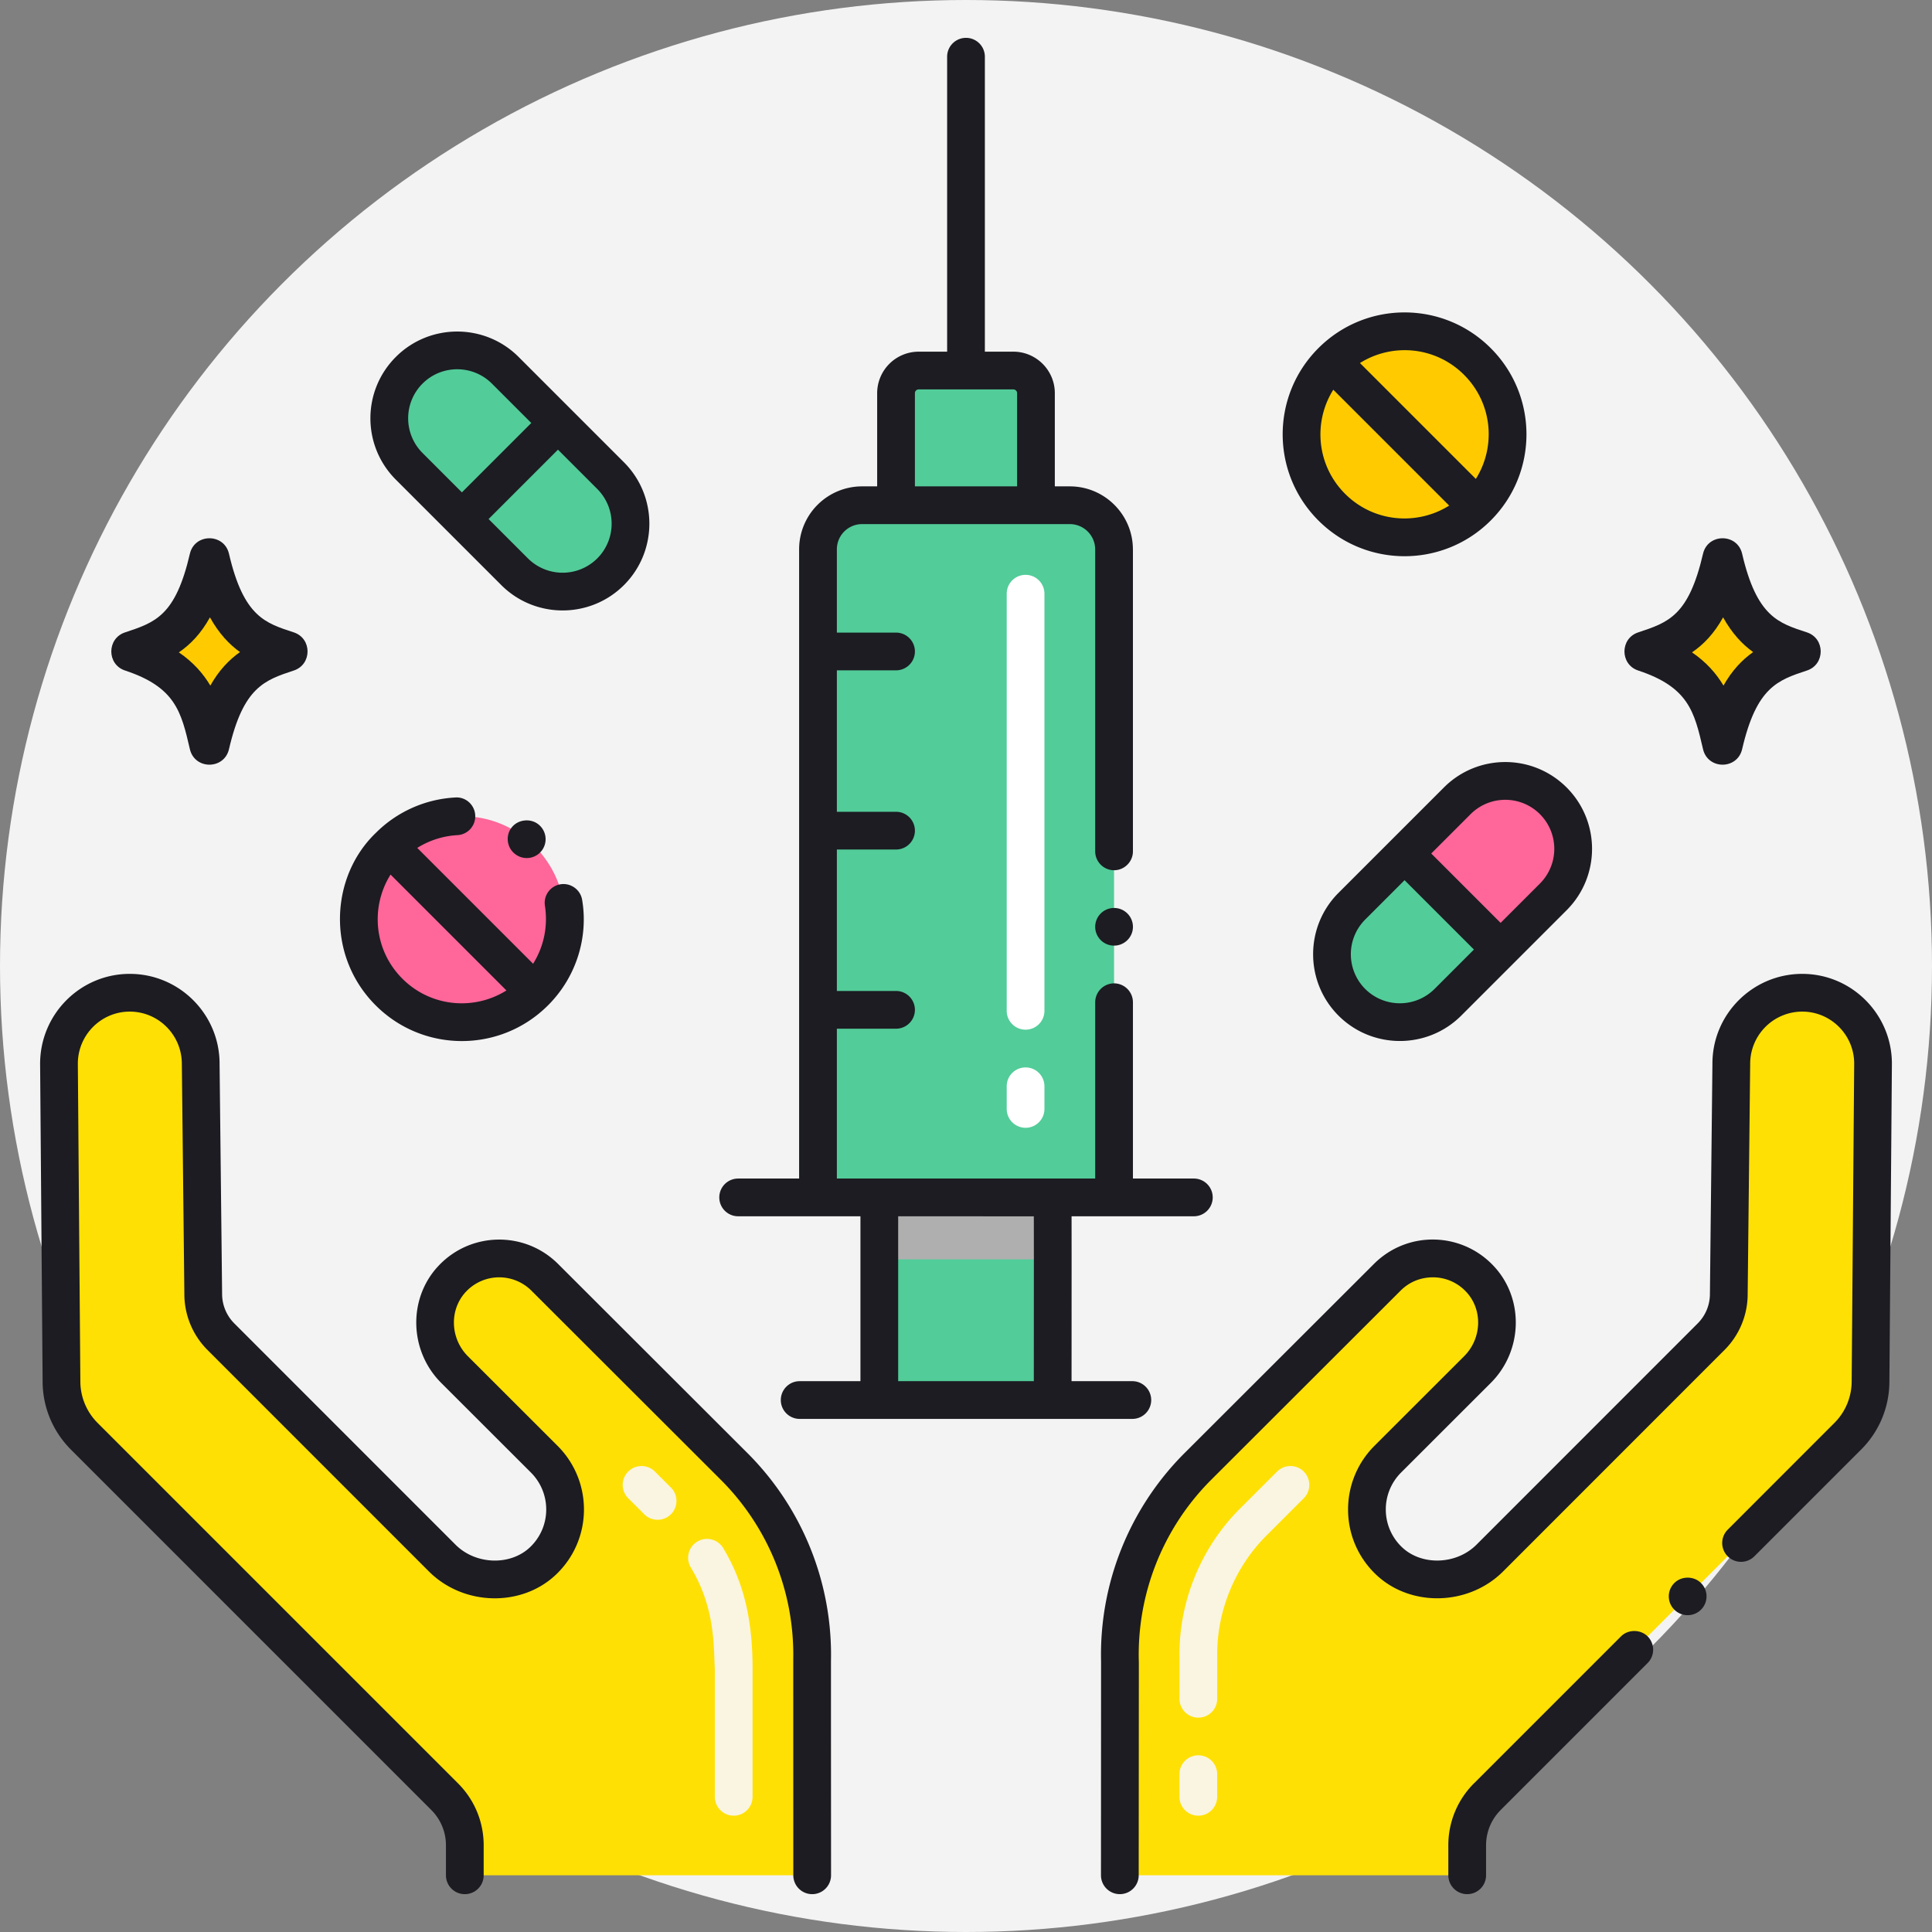 <svg id="SvgjsSvg1031" width="288" height="288" xmlns="http://www.w3.org/2000/svg" version="1.1" xmlns:xlink="http://www.w3.org/1999/xlink" xmlns:svgjs="http://svgjs.com/svgjs"><rect width="100%" height="100%" fill="#808080" stroke="none"/><circle id="SvgjsCircle1057" r="144" cx="144" cy="144" transform="matrix(1,0,0,1,0,0)" fill="#f3f3f3"></circle><defs id="SvgjsDefs1032"></defs><g id="SvgjsG1033" transform="matrix(1,0,0,1,0,0)"><svg xmlns="http://www.w3.org/2000/svg" viewBox="0 0 256 256" width="288" height="288"><path fill="#ffe005" d="m248.187 140.945-.333 42.076c0 2.735-1.082 5.345-3.016 7.29l-47.754 47.754a9.122 9.122 0 0 0-2.673 6.458v3.962h-46.028l.014-28.297a35.137 35.137 0 0 1 10.261-25.812l25.146-25.115c3.369-3.38 8.892-3.359 12.23.135 3.286 3.421 2.985 8.829-.26 12.074l-11.897 11.886c-3.702 3.713-3.671 9.755.114 13.415 3.661 3.546 9.817 3.276 13.415-.322l29.306-29.316a8.03 8.03 0 0 0 2.361-5.688c.179-16.088.105-9.32.333-30.502 0-5.184 4.213-9.401 9.401-9.401 5.178.001 9.38 4.213 9.38 9.403zm-140.57 107.541H61.589v-3.962a9.122 9.122 0 0 0-2.673-6.458l-47.754-47.754a10.323 10.323 0 0 1-3.016-7.29l-.333-42.076c0-5.189 4.201-9.401 9.38-9.401 5.183 0 9.401 4.213 9.401 9.401.227 21.169.153 14.404.333 30.502 0 2.132.842 4.17 2.361 5.688l29.306 29.316c3.598 3.599 9.755 3.869 13.415.322 3.785-3.661 3.817-9.702.114-13.415l-11.897-11.886c-3.255-3.255-3.536-8.653-.26-12.074 3.338-3.494 8.86-3.515 12.23-.135l25.146 25.115a35.132 35.132 0 0 1 10.265 25.623l.01 28.484z" class="colorFFB69F svgShape"></path><path fill="#52cc99" d="m186.112 113.093 12.728 12.728-6.986 6.986a9.001 9.001 0 0 1-12.728 0c-3.513-3.513-3.506-9.222 0-12.728l6.986-6.986z" class="colorEFEFEF svgShape"></path><path fill="#ff6699" d="M205.82 106.114c3.505 3.505 3.512 9.216 0 12.728l-6.979 6.979-12.728-12.728 6.979-6.979a9.001 9.001 0 0 1 12.728 0z" class="colorFC5D3D svgShape"></path><path fill="#52cc99" d="M73.934 56.049 61.206 68.777 54.22 61.79a9.001 9.001 0 0 1 0-12.728c3.513-3.513 9.222-3.506 12.728 0l6.986 6.987z" class="colorEFEFEF svgShape"></path><path fill="#52cc99" d="M80.913 75.756c-3.505 3.505-9.216 3.512-12.728 0l-6.979-6.979 12.728-12.728 6.979 6.979a9.001 9.001 0 0 1 0 12.728z" class="color72C2E9 svgShape"></path><circle cx="186.112" cy="57.549" r="13.648" fill="#ffcb00" class="colorF0C020 svgShape"></circle><circle cx="61.197" cy="121.795" r="13.648" fill="#ff6699" class="colorFC5D3D svgShape"></circle><path fill="#52cc99" d="M147.618 72.807v85.855h-39.23V72.807a5.844 5.844 0 0 1 5.861-5.861h27.508a5.865 5.865 0 0 1 5.861 5.861z" class="colorEFEFEF svgShape"></path><path d="M239.432 83.794c-3.729-1.228-6.641-2.022-8.591-10.421-.635-2.737-4.548-2.729-5.181 0-1.907 8.213-4.566 9.092-8.591 10.422-2.424.801-2.43 4.248 0 5.051 6.686 2.209 7.444 5.476 8.591 10.421.637 2.743 4.545 2.742 5.182 0 1.905-8.212 4.709-9.139 8.591-10.421 2.423-.802 2.428-4.249-.001-5.052z" fill="#1c1c22" class="color000 svgShape"></path><path fill="#ffcb00" d="M232.3 86.403c-1.47 1.04-2.79 2.42-3.93 4.44-.95-1.59-2.25-3.09-4.17-4.4 1.55-1.06 2.94-2.51 4.12-4.64 1.2 2.16 2.57 3.59 3.98 4.6z" class="colorF0C020 svgShape"></path><path d="M38.932 83.794c-3.729-1.228-6.641-2.022-8.591-10.421-.635-2.737-4.548-2.729-5.181 0-1.907 8.213-4.566 9.092-8.591 10.422-2.424.801-2.43 4.248 0 5.051 6.686 2.209 7.444 5.476 8.591 10.421.637 2.743 4.545 2.742 5.182 0 1.905-8.212 4.709-9.139 8.591-10.421 2.423-.802 2.428-4.249-.001-5.052z" fill="#1c1c22" class="color000 svgShape"></path><path fill="#ffcb00" d="M31.8 86.403c-1.47 1.04-2.79 2.42-3.93 4.44-.95-1.59-2.25-3.09-4.17-4.4 1.55-1.06 2.94-2.51 4.12-4.64 1.2 2.16 2.57 3.59 3.98 4.6z" class="colorF0C020 svgShape"></path><path fill="#52cc99" d="m139.485 158.67.009 8.199-.009 18.645-22.972-.008v-26.844z" class="colorEFEFEF svgShape"></path><path fill="#afafaf" d="m139.485 158.67.009 8.199h-22.981v-8.207z" class="colorAFAFAF svgShape"></path><path fill="#52cc99" d="M121.729 49.098h12.541a3 3 0 0 1 3 3v14.845h-18.541V52.098a3 3 0 0 1 3-3z" class="colorEFEFEF svgShape"></path><path fill="#faf5e0" d="M158.782 240.586a2.5 2.5 0 0 1-2.5-2.5v-2.999a2.5 2.5 0 1 1 5 0v2.999a2.5 2.5 0 0 1-2.5 2.5zm.005-12.988h-.002a2.5 2.5 0 0 1-2.498-2.502c.012-7.648-.003-4.877-.003-5.887 0-7.166 2.903-14.183 7.965-19.25l4.974-4.969a2.499 2.499 0 1 1 3.533 3.537l-4.972 4.967c-4.13 4.136-6.5 9.864-6.5 15.715 0 0 .009-.281.003 5.891a2.502 2.502 0 0 1-2.5 2.498zm-61.569 12.988a2.5 2.5 0 0 1-2.5-2.5v-16.937c-.17-2.883.094-8.033-3.185-13.455a2.5 2.5 0 0 1 4.278-2.588c2.963 4.898 3.907 10.093 3.907 15.967v17.013a2.5 2.5 0 0 1-2.5 2.5zm-11.851-39.939-2.123-2.12a2.499 2.499 0 1 1 3.533-3.537l2.123 2.12a2.499 2.499 0 1 1-3.533 3.537z" class="colorFAE0E1 svgShape"></path><path fill="#ffffff" d="M135.894 149.438a2.5 2.5 0 0 1-2.5-2.5v-3a2.5 2.5 0 1 1 5 0v3a2.5 2.5 0 0 1-2.5 2.5zm0-13a2.5 2.5 0 0 1-2.5-2.5V78.67a2.5 2.5 0 1 1 5 0v55.268a2.5 2.5 0 0 1-2.5 2.5z" class="colorFFF svgShape"></path><path d="M196.911 248.485v-3.962c0-1.773.689-3.439 1.94-4.69.007-.007.012-.016.02-.024l19.449-19.45a2.498 2.498 0 0 0 0-3.529c-.94-.95-2.59-.95-3.53 0l-19.442 19.441c-.01.01-.022.016-.032.026a11.552 11.552 0 0 0-3.405 8.226v3.962a2.5 2.5 0 1 0 5 0zm49.699-56.411a12.746 12.746 0 0 0 3.744-9.034l.333-42.096c0-6.563-5.33-11.901-11.88-11.901-6.562 0-11.901 5.339-11.901 11.875l-.333 30.528c0 1.479-.578 2.87-1.628 3.921l-29.306 29.315c-2.676 2.677-7.306 2.813-9.909.293-2.785-2.694-2.8-7.127-.085-9.85l11.898-11.887c4.29-4.291 4.422-11.277.299-15.568-4.253-4.454-11.376-4.618-15.804-.177l-25.148 25.116a37.77 37.77 0 0 0-10.994 27.546l-.012 28.329a2.5 2.5 0 1 0 5 0l.02-28.164a32.748 32.748 0 0 1 9.522-24.176l25.15-25.118c1.159-1.162 2.661-1.78 4.346-1.775a6.01 6.01 0 0 1 4.311 1.877c2.255 2.349 2.155 6.195-.224 8.574l-11.9 11.889c-4.663 4.677-4.674 12.317.145 16.977 4.563 4.419 12.313 4.26 16.923-.351l29.306-29.315a10.464 10.464 0 0 0 3.092-7.428l.333-30.53a6.908 6.908 0 0 1 6.901-6.901c3.794 0 6.88 3.096 6.88 6.882l-.333 42.096a7.785 7.785 0 0 1-2.276 5.513l-.008.007-14.14 14.149a2.496 2.496 0 0 0 3.53 3.53l14.125-14.125c.006-.008.015-.013.023-.021zm-217.515-51.13c0-6.563-5.339-11.901-11.901-11.901-6.551 0-11.88 5.339-11.88 11.921l.333 42.057c0 3.412 1.33 6.627 3.749 9.058l47.754 47.755a6.589 6.589 0 0 1 1.94 4.69v3.962a2.5 2.5 0 1 0 5 0v-3.962c0-3.109-1.209-6.03-3.405-8.226l-47.75-47.751a7.796 7.796 0 0 1-2.288-5.546l-.333-42.057c0-3.806 3.086-6.901 6.88-6.901 3.805 0 6.901 3.096 6.901 6.929l.333 30.475a10.48 10.48 0 0 0 3.092 7.456l29.306 29.315c4.61 4.611 12.36 4.772 16.921.352 4.788-4.628 4.846-12.265.144-16.98l-11.896-11.885c-2.376-2.377-2.476-6.225-.22-8.58a6.04 6.04 0 0 1 8.655-.093l25.144 25.112a32.75 32.75 0 0 1 9.537 23.701l.007 28.641a2.5 2.5 0 1 0 5 0c0-.271-.015-28.215-.009-28.486a37.772 37.772 0 0 0-10.999-27.391l-25.142-25.11c-4.369-4.384-11.507-4.33-15.806.17-4.119 4.302-3.986 11.287.298 15.572l11.894 11.883c2.72 2.727 2.704 7.159-.083 9.854-2.601 2.522-7.23 2.384-9.907-.294l-29.306-29.315a5.528 5.528 0 0 1-1.628-3.949l-.335-30.476z" fill="#1c1c22" class="color000 svgShape"></path><path d="M225.39 213.29c.98-.971.98-2.561 0-3.53-.94-.95-2.59-.95-3.53 0-.98.97-.98 2.56 0 3.53.98.98 2.566.964 3.53 0zm-31.768-78.715c12.596-12.596 2.706-2.704 13.965-13.966 4.488-4.487 4.491-11.771 0-16.263-4.494-4.494-11.769-4.495-16.263 0l-13.966 13.965c-4.483 4.484-4.483 11.78 0 16.264 4.482 4.482 11.78 4.485 16.264 0zm1.238-26.693a6.496 6.496 0 0 1 9.191 0 6.507 6.507 0 0 1 0 9.192l-5.211 5.212-9.192-9.192 5.212-5.212zm-13.966 13.965 5.218-5.218 9.192 9.192-5.218 5.219a6.51 6.51 0 0 1-9.192 0 6.509 6.509 0 0 1 0-9.193zM82.681 77.523c4.483-4.483 4.483-11.78 0-16.264L68.716 47.294c-4.484-4.484-11.781-4.483-16.263 0-4.494 4.493-4.496 11.769 0 16.263l13.966 13.966c4.482 4.485 11.779 4.484 16.262 0zM55.988 50.83c2.531-2.533 6.656-2.535 9.192 0l5.218 5.219-9.192 9.192-5.218-5.219a6.495 6.495 0 0 1 0-9.192zm23.157 23.158a6.508 6.508 0 0 1-9.192 0l-5.211-5.212 9.192-9.192 5.211 5.211a6.509 6.509 0 0 1 0 9.193zm118.386-27.857c-6.301-6.301-16.512-6.324-22.836 0-6.311 6.311-6.311 16.525 0 22.836 6.313 6.313 16.525 6.312 22.836 0 6.309-6.309 6.312-16.525 0-22.836zm-3.536 3.535c3.776 3.776 4.251 9.512 1.562 13.792l-15.354-15.354c4.272-2.684 10.009-2.221 13.792 1.562zM178.23 65.432c-3.769-3.768-4.256-9.504-1.562-13.792l15.354 15.354c-4.274 2.685-10.011 2.219-13.792-1.562zM128 5.015a2.5 2.5 0 0 0-2.5 2.5v39.083h-3.771a5.506 5.506 0 0 0-5.5 5.5v12.348H114.234a8.342 8.342 0 0 0-8.347 8.361v83.356H97.81a2.5 2.5 0 1 0 0 5h16.203v21.849h-8.052a2.5 2.5 0 1 0 0 5h44.079a2.5 2.5 0 1 0 0-5h-8.053l.007-16.146-.006-5.703h16.203a2.5 2.5 0 1 0 0-5h-8.071V132.81a2.51 2.51 0 0 0-2.5-2.51 2.51 2.51 0 0 0-2.5 2.51v23.353h-34.231v-19.855h7.841a2.5 2.5 0 1 0 0-5h-7.841v-18.742h7.841a2.5 2.5 0 1 0 0-5h-7.841V88.823h7.841a2.5 2.5 0 1 0 0-5h-7.841V72.8a3.343 3.343 0 0 1 3.353-3.354h27.515a3.365 3.365 0 0 1 3.361 3.361l.001.015v39.988c0 1.37 1.12 2.5 2.5 2.5s2.5-1.13 2.5-2.5v-40c0-.009-.003-.017-.003-.026-.013-4.599-3.758-8.338-8.36-8.338h-1.986V52.098c0-3.032-2.467-5.5-5.5-5.5h-3.77V7.515a2.5 2.5 0 0 0-2.5-2.5zm8.988 156.154.006 5.699-.007 16.144c-6.548 0-2.731.001-17.974-.005v-21.844l17.975.006zm-2.217-109.071v12.346H121.23V52.098a.5.5 0 0 1 .5-.5h12.541a.5.5 0 0 1 .5.5z" fill="#1c1c22" class="color000 svgShape"></path><path d="M147.62 120.31a2.5 2.5 0 0 0-2.5 2.5c0 1.37 1.12 2.49 2.5 2.49s2.5-1.12 2.5-2.49a2.5 2.5 0 0 0-2.5-2.5zm-84.65-12.28c-.07-1.37-1.24-2.45-2.62-2.36a16.095 16.095 0 0 0-10.528 4.671c-6.089 5.82-6.621 16.293-.044 22.872 6.305 6.305 16.514 6.314 22.829.007.004-.004.009-.006.012-.01 3.87-3.87 5.326-9.184 4.52-13.96-.21-1.351-1.5-2.29-2.86-2.08a2.488 2.488 0 0 0-2.07 2.86c.396 2.602-.089 5.306-1.571 7.672l-15.35-15.35a11.193 11.193 0 0 1 5.321-1.692 2.497 2.497 0 0 0 2.361-2.63zm-9.656 21.648c-3.776-3.776-4.25-9.512-1.562-13.792l15.354 15.354c-4.29 2.694-10.024 2.206-13.792-1.562z" fill="#1c1c22" class="color000 svgShape"></path><path d="M68.2 113.12a2.499 2.499 0 1 0 3.15-3.88c-1.04-.841-2.68-.671-3.52.369-.874 1.063-.688 2.657.37 3.511z" fill="#1c1c22" class="color000 svgShape"></path></svg></g></svg>